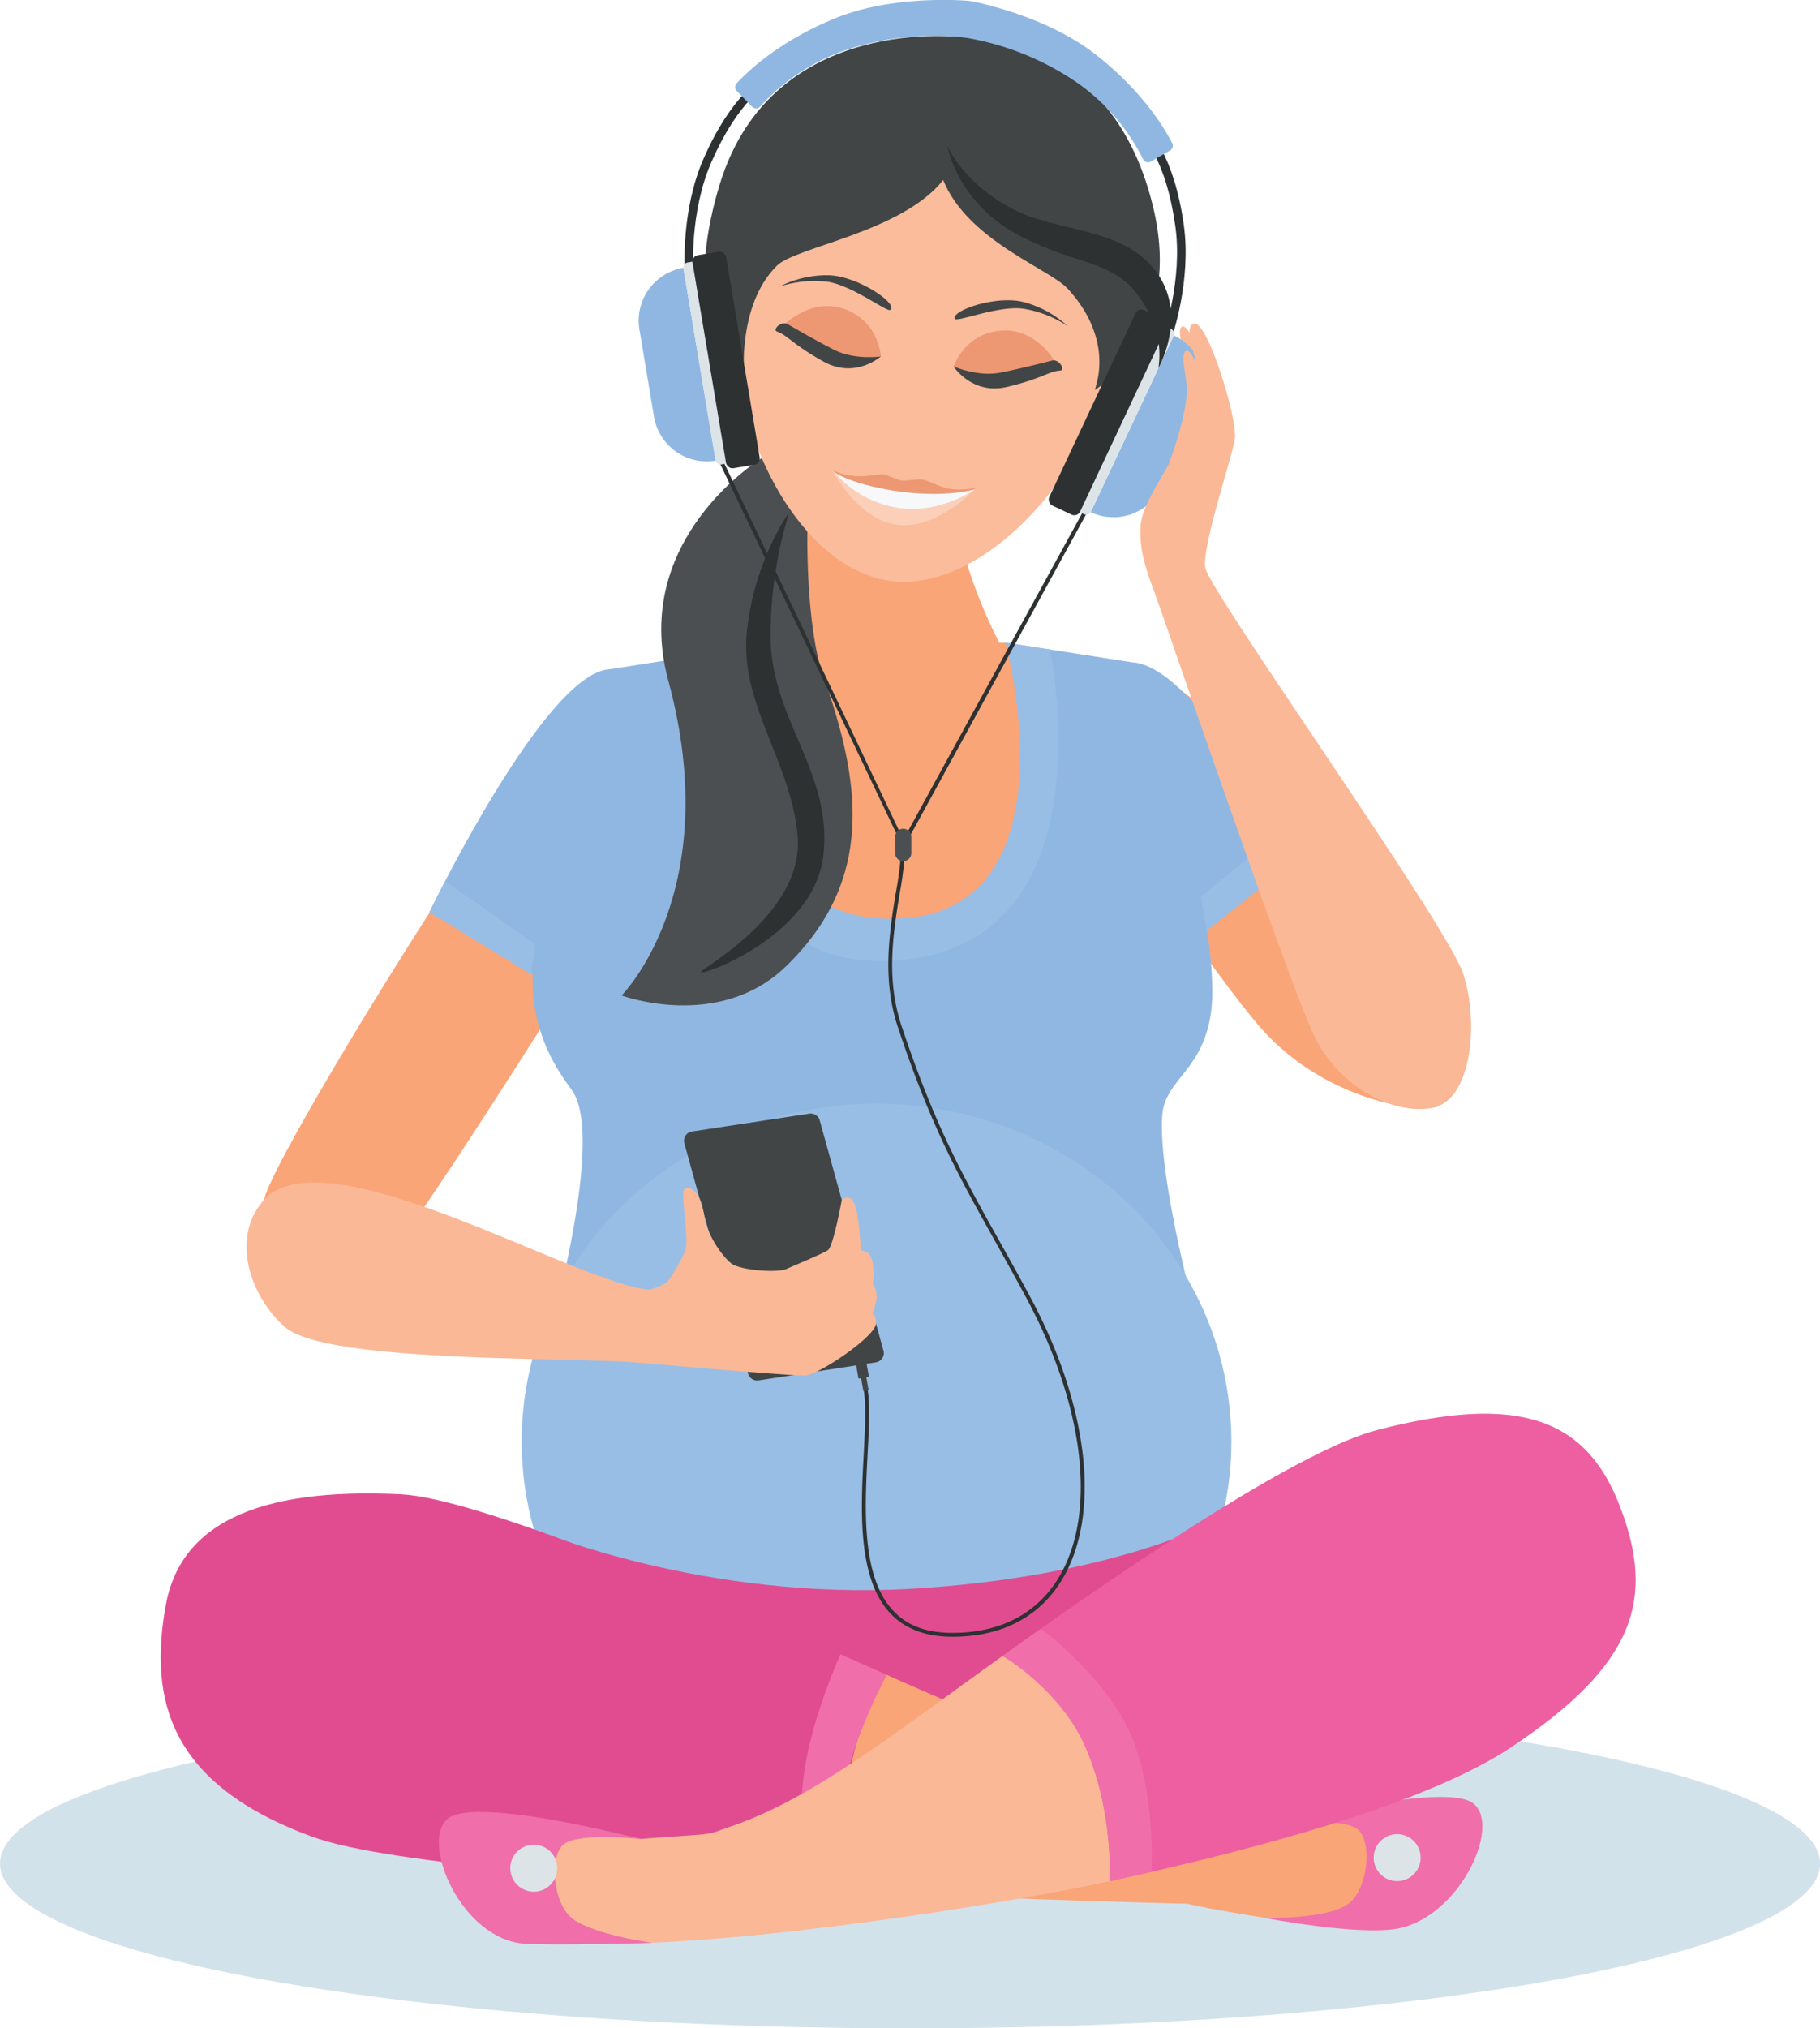 <svg xmlns="http://www.w3.org/2000/svg" viewBox="0 0 509.79 568"><defs><style>.cls-1{fill:#f9a578;}.cls-2{fill:#fab896;}.cls-3{fill:#90b7e1;}.cls-4{fill:#99bee5;}.cls-5{fill:#e14c91;}.cls-6{fill:#d2e2eb;}.cls-7{fill:#f06ea9;}.cls-8{fill:#4b4f51;}.cls-9{fill:#2d3132;}.cls-10{fill:#fbbc9c;}.cls-11{fill:#414546;}.cls-12{fill:#ed9873;}.cls-13{fill:#f6f8fa;}.cls-14{fill:#fccfb9;}.cls-15{fill:#dce4e8;}.cls-16{fill:#ed5fa0;}</style></defs><title>mary4</title><g id="Layer_2" data-name="Layer 2"><g id="Layer_1-2" data-name="Layer 1"><path class="cls-1" d="M326.28 382.11c-2.18-48.19-8.59-194-8.59-194l-36-8.14h-1.79c-2.95-5.7-12.75-26-12.75-43.95 0-9.17-38.52-13.17-38.92-4-.9 21.12-9.24 42.45-11.74 48.43l-11.87.09-31.12 11.86v244.71a561.94 561.94 0 0 0 62.59 14.24c34.29 5.71 96.49-12.22 96.49-12.22s-5.28-34.64-6.3-57.02z"/><path class="cls-2" d="M328.8 123.71s4.25-14.52 3.32-21.82c-.55-4.36-2.78-9.79-.87-10.46s8 13.54 8.36 16-1.22 15.62-1.22 15.62z"/><path class="cls-1" d="M170.62 187.44c-12 3.28-94.48 136-96.67 148.59s11.88 16.4 15.17 18.59 20-3.67 27.13-13c8.61-11.31 76-115.88 74.64-121.74s-20.27-32.44-20.27-32.44zM324.82 190.08c12 3.28 77 66.42 79.16 79s2.17 38.47-1.12 40.66-30.87-.69-49.48-21.62c-12.22-13.75-48.5-66.11-47.12-72s18.56-26.04 18.56-26.04z"/><path class="cls-3" d="M325.58 312.1c.89-10.92 14-12.86 14-34.69a112.64 112.64 0 0 0-1.52-16.85l25.56-20.32s-28.28-53.65-46.34-54.74l-35.6-5.56s21.21 78.53-33.38 77.37c-50.41-1.07-33.38-76.8-33.38-76.8l-44.29 6.93c-18.06 1.09-50.35 68-50.35 68l28.92 17v2.26c0 17.49 9.65 28.42 11.32 31.09 9.61 15.4-9.61 78.59-9.61 78.59s36.72-34.57 97.44-34.57c55.22 0 91.52 37.11 91.52 37.11s-15.97-54.24-14.29-74.82z"/><path class="cls-4" d="M124.67 246.74l25.14 17.6-1.01 8.59-28.53-17.49 4.4-8.7zM338.06 260.56l25.56-20.31-4.37-7.82-22.89 18.7 1.7 9.43zM248.29 257.32c-50.41-1.07-33.39-76.8-33.39-76.8l-10.9 1.7c-3.14 27-4.81 86.87 42.24 86.87 61.35 0 50.27-74.26 47.88-87.2l-12.45-1.94s21.22 78.52-33.38 77.37z"/><ellipse class="cls-4" cx="245.52" cy="403.67" rx="99.4" ry="94.61"/><path class="cls-5" d="M149.51 428.27c1.56.55 47.84 19.92 105.38 16.66s87.21-19.7 87.21-19.7S323 485.65 322.53 487s-143.07 11.29-143.07 11.29z"/><ellipse class="cls-6" cx="254.9" cy="521.86" rx="254.9" ry="46.14"/><path class="cls-5" d="M248.37 469c-54.44-24.36-115.21-49.53-136.1-50.55-40.88-2-61.84 8.76-65.85 31.12-4.7 26.18.75 50 41 64.76 21.23 7.83 90.14 12.67 150.58 15.41-3.71-20.32-.7-42.38 10.37-60.74z"/><path class="cls-1" d="M248.37 469c-11.07 18.33-14.08 40.39-10.41 60.71 54.15 2.5 94.61 3.39 94.61 3.39 5.23 1.49 46.37 8.44 52.17 6.92 17-4.47 27.46-21.68 24.83-26.07-3.43-5.73-30-6.44-63.36-6.44-7.66.03-71.13-26.51-97.84-38.51z"/><path class="cls-7" d="M248.37 469l-12.94-5.75s-8.51 18.49-10.43 35a233.52 233.52 0 0 0-1.37 31.46l16.69 2s-5.47-25.45-2.46-36.94S248.37 469 248.37 469z"/><path class="cls-2" d="M310.92 526.78c.44-25.1-7.68-51.88-30.1-63.05-32.71 23.41-53.57 40.07-76.34 47.82-7.61 2.59-2.58 1.72-25 3.4a83.09 83.09 0 0 0-9.32-1.64c-18-1.18-39.45-6-40.85.71-1 5 13.69 24.88 25.12 28.45 20.98 6.53 114.48-6.59 156.49-15.69z"/><path class="cls-8" d="M213.62 128.15s-37.31 22.46-26.41 62.52c16 59-13.1 88.1-13.1 88.1s27.08 10 45.87-8c25.51-24.53 20.91-52.37 10.66-81.37-5-14.08-4.5-40.57-4.5-40.57z"/><path class="cls-9" d="M221 143.59a119.26 119.26 0 0 0-5.17 34.41c0 23.4 17.43 38.13 14.81 61.45s-36.12 34.63-34.22 32.62 28.75-16.89 27-37.87-16.51-37.2-14.17-57.84c2.25-19.88 11.75-32.77 11.75-32.77z"/><path class="cls-10" d="M311.42 90.24c-.59-9.34-43.92-60-43.92-60S212.1 67.33 209 76.16c-11 31.35 10.85 82.45 40.28 86.49s64.23-39.27 62.14-72.41z"/><path class="cls-11" d="M323.29 59.24c-11.23-50-53-48.77-53-48.77s-53.89-7.41-68.7 41.2c-12.85 42.19 7.15 57.89 7.15 57.89s-3.43-22.89 8.86-35.15c5.31-5.29 35-9.37 46.59-24C271 67.31 293.88 75.26 299 80.78c8.24 8.84 10.79 19.21 7.64 28.43.02 0 24.59-14.62 16.65-49.97z"/><path class="cls-11" d="M249.35 86.79c-.91.66-10.73-6.95-17.65-7.9a31.47 31.47 0 0 0-13.31 1.35 29.14 29.14 0 0 1 13.66-3.16c7.95.12 19.69 7.92 17.3 9.71zM267.5 89.29c.52 1 12.2-3.8 19.12-2.85a31.47 31.47 0 0 1 12.45 4.89 29.14 29.14 0 0 0-12.3-6.73c-7.67-2.03-20.46 2.4-19.27 4.69z"/><path class="cls-12" d="M235.8 86.3c-8.6-2.63-15.59 4.09-16 4.52-.68 0-1.06.1-1.06.1s6.48 7.66 14.24 10.55c5.79 2.16 13.77-1.65 13.77-1.65s-.56-10.34-10.95-13.52z"/><path class="cls-11" d="M246.73 99.82s-7.14 6.37-16 1.47-9.93-7.29-13.08-8.44c-1.44-.51 1.22-3.06 2.92-2.1S228 95.1 233.72 98s13.01 1.82 13.01 1.82z"/><path class="cls-12" d="M281.27 92.55c9-.21 13.91 8.14 14.21 8.67.64.23 1 .38 1 .38s-8.31 5.62-16.56 6.32c-6.15.52-12.82-5.3-12.82-5.3s3.3-9.82 14.17-10.07z"/><path class="cls-11" d="M267.1 102.62s5.16 8.07 15 5.73 11.54-4.35 14.9-4.59c1.53-.11-.35-3.27-2.25-2.81s-8.33 2.19-14.61 3.41-13.04-1.74-13.04-1.74z"/><path class="cls-13" d="M233.23 131.65c.21.87 7.52 12.5 17.62 13.85s22.32-8.5 22.32-8.5-10.88 2-21 .69c-11.93-1.62-18.94-6.04-18.94-6.04z"/><path class="cls-12" d="M233.23 131.65c-.09.7 6.15 4.3 19 6 13.32 1.78 21-.69 21-.69-.4-.58-3.57.69-7.85-.18-1.77-.36-5.64-2.3-7-2.48s-4.53.34-5.75.27c-.83 0-3.68-1.41-4.88-1.69s-4.21.63-8.24.45a18.45 18.45 0 0 1-6.28-1.68z"/><path class="cls-14" d="M233.23 131.65s6.83 13.8 18 15.3 21.92-10 21.92-10-9.27 6.91-21.3 5.31a29.58 29.58 0 0 1-18.62-10.61z"/><path class="cls-9" d="M191.8 76.17c0-.7-1.1-17.26 5.29-31.78 7.75-17.59 16-23 23.2-27.78l.79-.52 1.32 2-.79.52c-7.31 4.82-14.86 9.8-22.33 26.75-6.16 14-5.11 30.49-5.1 30.66zM328.09 94.9l-2.25-.8c.06-.16 5.52-15.78 3.36-30.89-2.62-18.34-8.55-25.18-14.28-31.79l-.62-.71 1.81-1.56.62.71c5.68 6.55 12.13 14 14.84 33 2.24 15.72-3.24 31.38-3.48 32.04z"/><path class="cls-3" d="M328.35 40.11c-1.85-3.66-8.07-14.44-21.65-25C292.25 3.9 271.7.27 271.7.27s-20.8-2.06-37.74 4.84c-15.96 6.5-24.85 15.21-27.62 18.23a1.54 1.54 0 0 0 0 2.11l4.32 4.41a1.52 1.52 0 0 0 2.24 0 57.36 57.36 0 0 1 23.6-15.68 78 78 0 0 1 33.72-3.67 78 78 0 0 1 31.48 12.64 57.36 57.36 0 0 1 18.49 21.46 1.52 1.52 0 0 0 2.15.64l5.35-3.08a1.54 1.54 0 0 0 .66-2.06z"/><path class="cls-7" d="M179.47 515s-18.07-2.09-21.9 1.74-2.53 16.44 2.74 20.52c5.84 4.52 22.44 6.82 22.44 6.82s-28 .8-36 .21c-17.45-1.29-29.08-28.37-21.42-34.94s54.14 5.65 54.14 5.65zM358.66 510.76s18.07-2.09 21.9 1.74 2.53 16.44-2.74 20.52c-5.84 4.52-23.52 4.07-23.52 4.07s26 5 37.13 3c17.2-3.21 29.08-28.37 21.42-34.94s-54.19 5.61-54.19 5.61z"/><circle class="cls-15" cx="149.51" cy="523.16" r="6.58"/><circle class="cls-15" cx="391.35" cy="520.2" r="6.58"/><path class="cls-9" d="M279.36 346.5c-9.81-17.55-17.57-31.42-26.85-59.27-4.38-13.14-2.33-25.83-.51-37a93.86 93.86 0 0 0 1.58-13.74L304.79 143l-1-.53-50.76 92.66L202 127.92l-1 .47 51.51 108.05a93 93 0 0 1-1.59 13.56c-1.74 10.75-3.91 24.14.55 37.54 9.32 28 17.09 41.86 26.94 59.46 2.88 5.16 5.87 10.5 9.19 16.69 16.23 30.27 19.67 60.17 9 78-6.1 10.19-16.42 15.57-29.84 15.57-7.2 0-12.61-2-16.54-6.17-9-9.54-8-28.61-7.2-43.93.39-7.3.73-13.61 0-18.08l-1.08.17c.69 4.36.36 10.61 0 17.85-.83 15.53-1.87 34.86 7.49 44.74 4.09 4.32 9.93 6.51 17.34 6.51 13.83 0 24.47-5.57 30.78-16.1 10.88-18.18 7.45-48.49-9-79.1-3.31-6.15-6.3-11.49-9.19-16.65z"/><path class="cls-16" d="M453.84 422.06c-9.42-24.88-28.33-31.88-68-21.64-20.6 5.32-64.58 34.33-105.07 63.3 22.42 11.17 30.54 38 30.1 63.05 43.65-9.46 89.14-22.14 112-37.21 35.78-23.63 40.57-42.17 30.97-67.5z"/><path class="cls-7" d="M280.82 463.73s17.17 9.87 24.09 27.46 6 35.59 6 35.59l11.61-2.59s1.34-19.06-4.86-36.21-26.06-31.91-26.06-31.91z"/><path class="cls-8" d="M253 241.16a2.27 2.27 0 0 1-2.26-2.26v-4.56a2.27 2.27 0 0 1 2.26-2.26 2.27 2.27 0 0 1 2.26 2.26v4.56a2.27 2.27 0 0 1-2.26 2.26z"/><path class="cls-3" d="M200.45 129a15 15 0 0 1-17.26-12.31l-4.08-24.39A15 15 0 0 1 191.42 75z"/><rect class="cls-15" x="195.89" y="72.8" width="6.59" height="57.33" rx="1.4" ry="1.4" transform="rotate(-9.5 199.203 101.498)"/><rect class="cls-9" x="198.61" y="70.56" width="9.55" height="60.48" rx="1.78" ry="1.78" transform="rotate(-9.5 203.38 100.815)"/><path class="cls-3" d="M305.52 143.42a15 15 0 0 0 19.94-7.2L336 113.87a15 15 0 0 0-7.2-19.94z"/><rect class="cls-15" x="310.86" y="88.61" width="6.59" height="57.33" rx="1.4" ry="1.4" transform="rotate(-154.84 314.16 117.266)"/><rect class="cls-9" x="305.52" y="85.26" width="9.55" height="60.48" rx="1.78" ry="1.78" transform="rotate(-154.84 310.304 115.486)"/><path class="cls-2" d="M409.87 272.73C405.43 259 338.55 165.32 337.61 159s7.33-30.23 8.26-35.93-7.63-33-11.31-32.48c-2.63.38-.81 5.72.42 10.94-1-2.08-1.93-3.5-2.56-3.34-2 .51-.19 6.11 0 10.49.31 7.33-5.09 21.38-5.12 21.46-3.82 6.68-7.51 12.42-7.82 17.16-.43 6.65 1.53 12.24 3.85 18.43S359.65 271.41 367.61 289s26.08 24.09 35.25 20.72 11.45-23.25 7.01-36.99z"/><path class="cls-9" d="M265.39 40.93s2.7 16.36 21.12 25.55 27.15 5.81 35.17 20.84a24.89 24.89 0 0 1 2.79 15.78s7-12.32 1.42-23.64C318.12 63.74 297.64 65.3 285 59.18c-14.9-7.18-19.61-18.25-19.61-18.25z"/><path class="cls-11" d="M247.48 378.27l-17.87-64.52a2.62 2.62 0 0 0-2.93-1.89l-32.87 5a2.62 2.62 0 0 0-2.13 3.29l17.87 64.52a2.62 2.62 0 0 0 2.93 1.89l27.34-4.2.65 3.69.72-.13.64 3.63 1.47-.26-.64-3.63.72-.13-.64-3.63 2.61-.4a2.62 2.62 0 0 0 2.13-3.23z"/><path class="cls-2" d="M244.48 359.54s1-6.19-1.28-8.57a5.08 5.08 0 0 0-2.07-.84s-.39-8.5-1.48-12.11c-1.37-4.51-3.86-2-3.86-2S233.51 348.51 232 350c-.76.73-9.23 4.25-11.7 5.34s-11.5.49-14.85-1.15c-1.93-.95-7.25-7.39-8.22-13.88s-3.68-8.15-5.33-7.53 1.37 14.43 0 17.57-4.24 8.21-5.47 9a25 25 0 0 1-4.49 1.82c-20.55-1.72-90.8-44.18-108-25.15-9.15 10.12-4.42 26.32 5.74 35.49 11 9.91 75.58 8.55 97.43 9.94l4.11.36h.23c11.45 1 41.68 3.58 44.21 3.38 3.69-.29 19.38-10.74 19.7-14.49a4.7 4.7 0 0 0-.85-3.08 25.43 25.43 0 0 0 1-3.77 6.32 6.32 0 0 0-1.03-4.31z"/></g></g></svg>